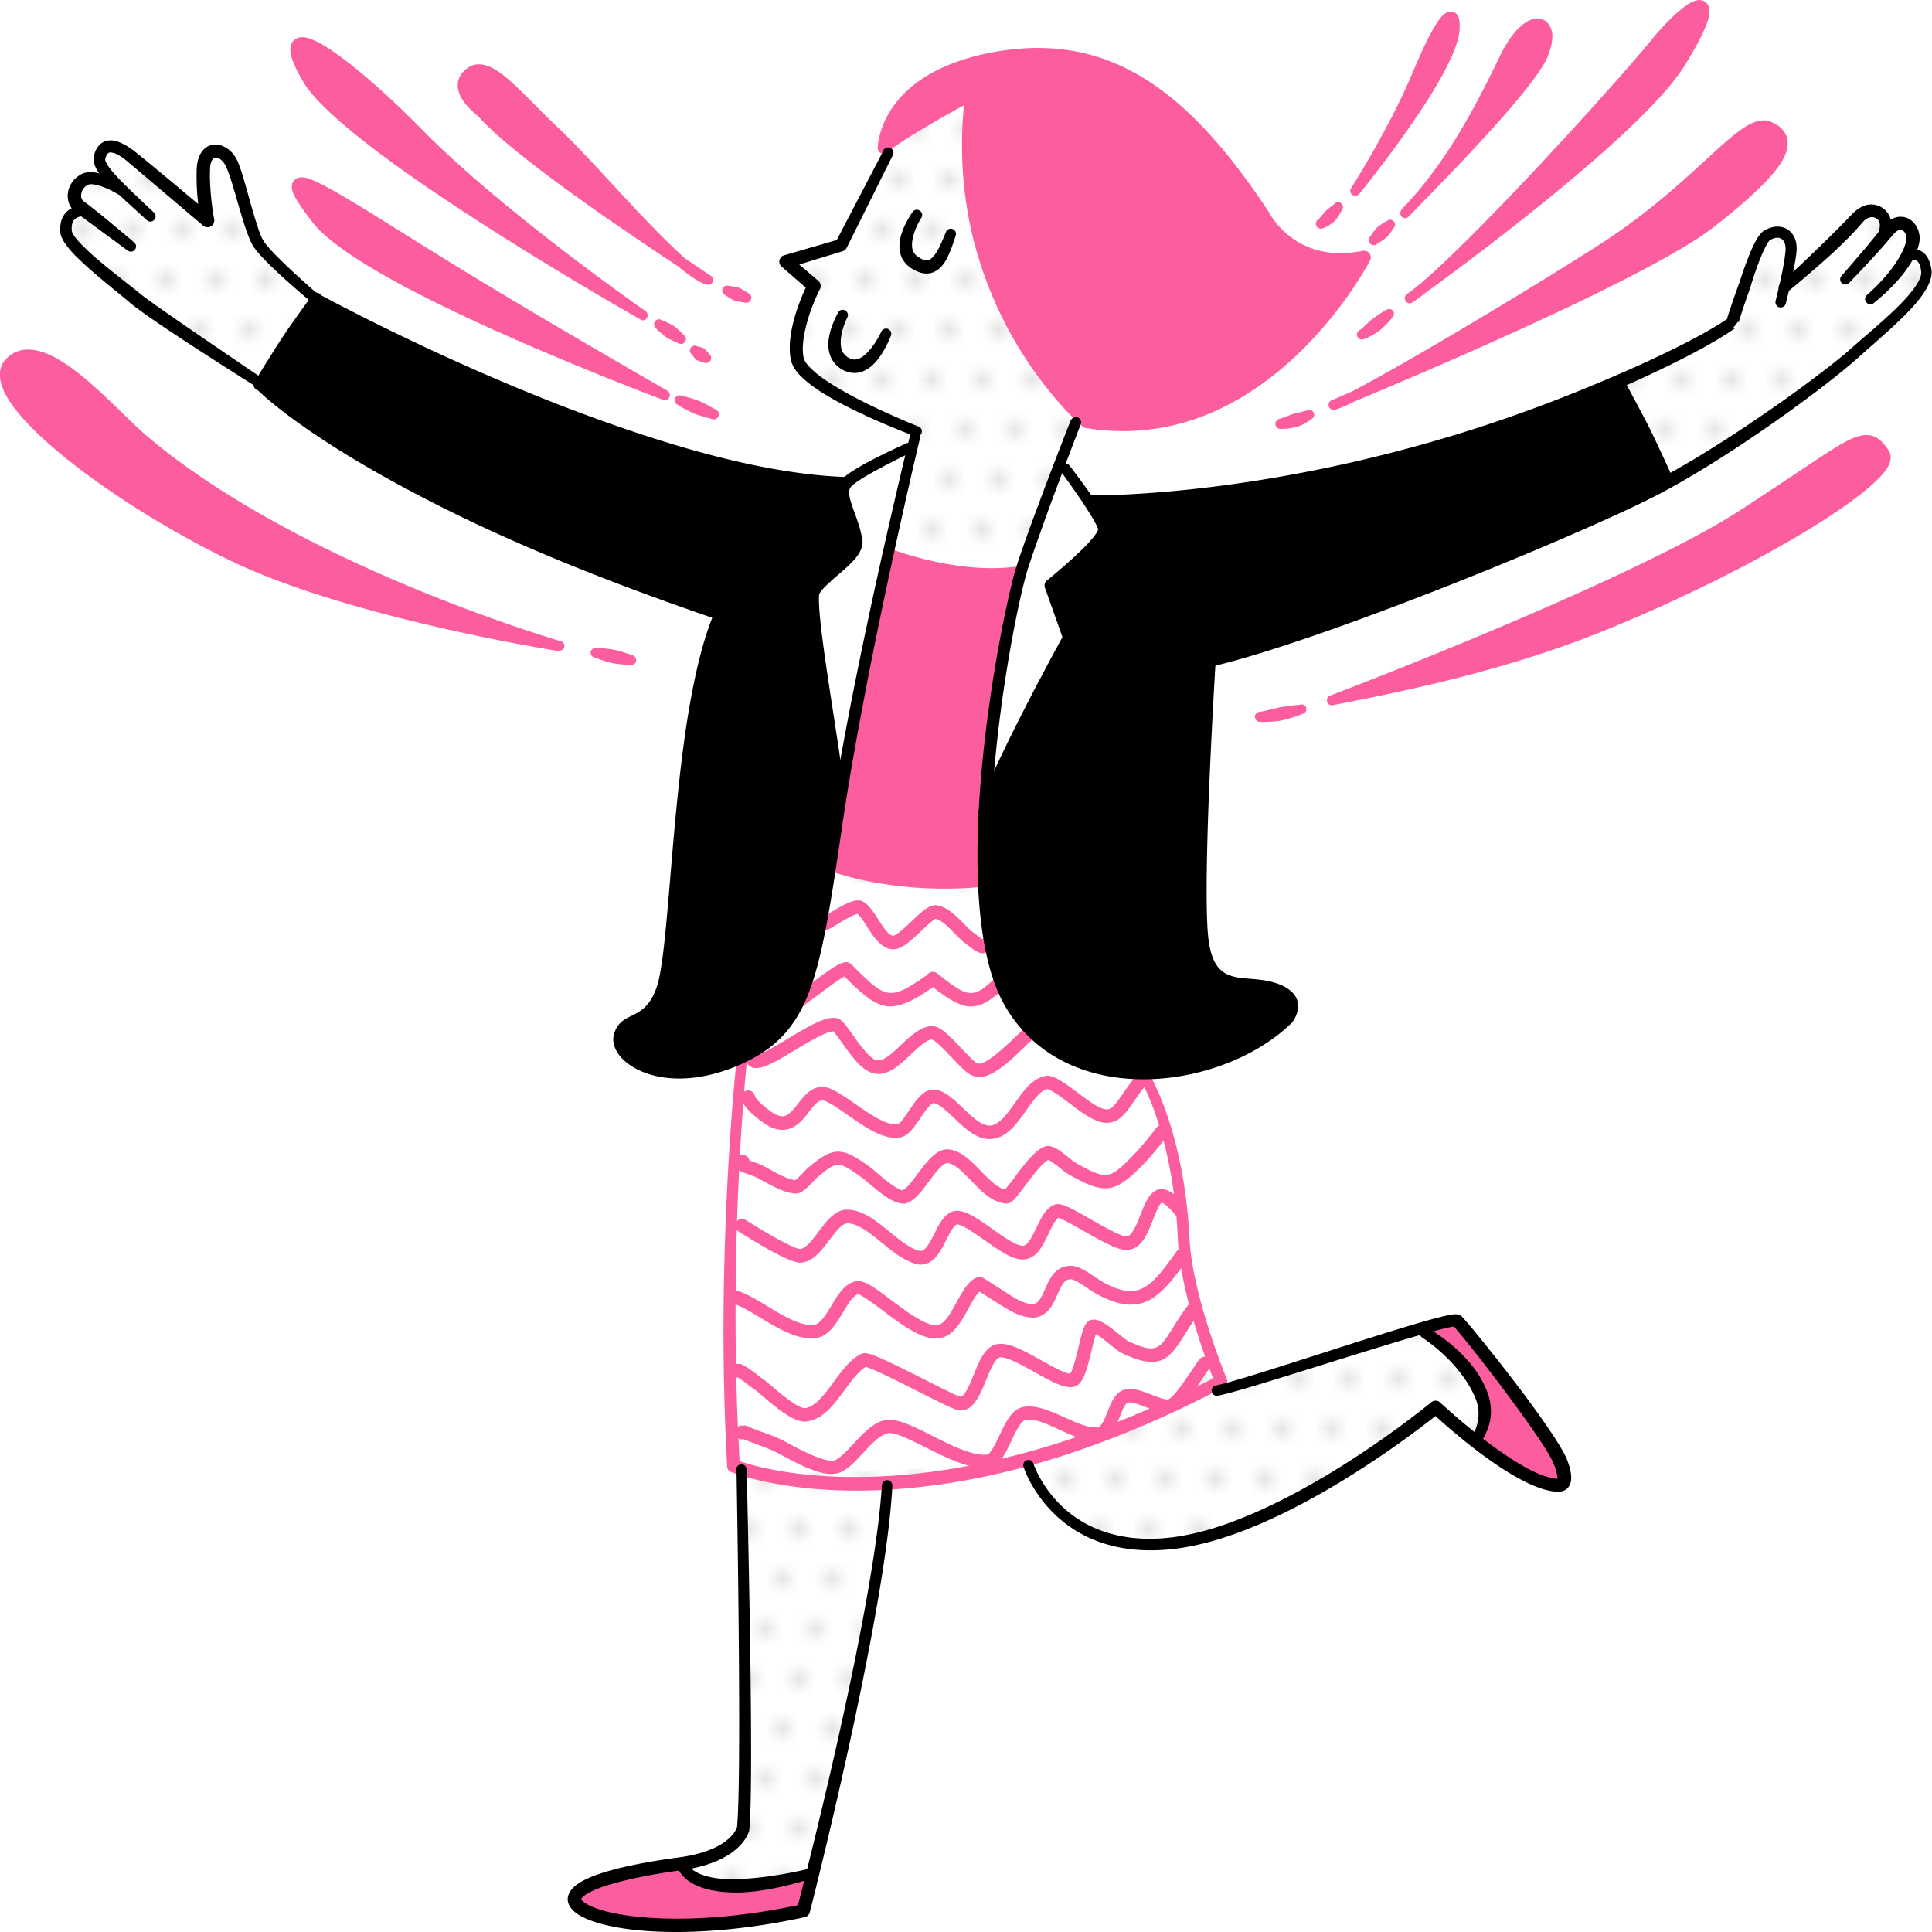<svg xmlns="http://www.w3.org/2000/svg" id="Layer_1" data-name="Layer 1" viewBox="0 0 116 116"><defs><clipPath id="clippath"><path d="M0 0h116v116H0z" class="cls-2"/></clipPath><pattern id="faraday_4" width="9" height="9" x="0" y="0" data-name="faraday 4" patternTransform="translate(3.46 16650.26)" patternUnits="userSpaceOnUse"><path d="M0 0h9v9H0z" class="cls-2"/><path d="M0 0h9v9H0z" class="cls-2"/><path d="M0 0h9v9H0z" class="cls-2"/><circle cx="6.5" cy="7.5" r=".5" class="cls-7"/><circle cx="3.5" cy="7.5" r=".5" class="cls-7"/><circle cx=".5" cy="7.5" r=".5" class="cls-7"/><circle cx="7.5" cy="4.5" r=".5" class="cls-7"/><circle cx="4.5" cy="4.5" r=".5" class="cls-7"/><circle cx="1.5" cy="4.5" r=".5" class="cls-7"/><circle cx="8.5" cy="1.5" r=".5" class="cls-7"/><circle cx="5.5" cy="1.5" r=".5" class="cls-7"/><circle cx="2.5" cy="1.5" r=".5" class="cls-7"/></pattern><style>.cls-2{fill:none}.cls-2,.cls-3,.cls-5,.cls-6,.cls-7,.cls-9{stroke-width:0}.cls-3,.cls-5{fill:#fc5d9e}.cls-6{fill:url(#faraday_4)}.cls-5,.cls-6,.cls-9{fill-rule:evenodd}.cls-7{fill:#dbdbdb}.cls-9{fill:#000}</style></defs><g style="clip-path:url(#clippath)"><path d="M115.53 15.2a.8.8 0 0 0-.43-.19c.1-.28.15-.52.16-.71 0-.61-.39-1.15-.9-1.27-.25-.06-.54-.02-.85.17-.05-.25-.19-.48-.44-.66-.29-.21-.58-.26-.84-.24-.6.06-1.05.59-1.05.59h.01c-.24.25-.52.54-.82.84-.41.41-.85.85-1.28 1.26-.53.51-1.04.99-1.44 1.36v-.03c.1-.49.19-.98.21-1.31.04-.61-.2-1.05-.55-1.27s-.85-.24-1.39.07c-.2.11-.45.47-.67.94-.4.84-.78 2.03-.81 2.14-.35.97-.54 1.54-.65 1.88-.06.17-.09.29-.11.37-.8.55-1.88 1.13-2.97 1.68-2.4 1.2-4.91 2.22-4.91 2.22a90 90 0 0 1-7.33 2.71c-2.66.85-5.2 1.52-7.55 2.05-8.69 1.95-14.84 1.93-15.42 1.93-.63-.91-1.31-1.79-1.31-1.79a.31.31 0 0 0-.23-.12c.46-1.21.81-2.13.89-2.33.09.08.14.12.14.12.05.04.11.07.18.08 4.04.66 7.43-.53 10.09-2.31 4.55-3.03 6.98-7.75 6.98-7.75.07-.14.06-.31-.04-.43a.41.41 0 0 0-.4-.15c-1.35.27-2.42.12-3.25-.22-1.69-.68-2.39-2.11-2.39-2.11 0-.02-.02-.03-.03-.05-2.66-4.01-5.32-6.94-8.39-8.5-2.34-1.19-4.92-1.6-7.94-1.08-2.61.45-4.26 1.35-5.3 2.29-1.83 1.67-1.82 3.5-1.82 3.5 0 .13.07.25.19.3h.05l-2.72 5.21-3.17.92c-.14.04-.24.15-.27.3-.03.14.02.29.13.38l1.45 1.26c-.21.45-.61 1.39-.82 2.38-.14.67-.2 1.37-.07 1.97.06.27.21.55.47.84.35.38.87.78 1.49 1.17 1.81 1.12 4.42 2.16 5.22 2.47 0 .02-.03.03-.04.05s-.04.18-.11.47c-.05 0-.09-.02-.14 0s-1.19.53-2.24 1.09c-.59.32-1.15.65-1.45.91-4.04-.15-8.66-1.34-13.11-2.86-2.65-.9-5.24-1.92-7.61-2.93-5.45-2.32-9.7-4.57-10.76-5.15-.02-.02-.02-.04-.04-.05-.03-.02-.06-.01-.1-.02-.08-.04-.13-.07-.13-.07h-.03c-.3-.26-1.16-1.02-1.93-1.77-.52-.51-1-1-1.19-1.32-.12-.2-.24-.51-.36-.89-.45-1.35-.91-3.42-1.28-4.06-.36-.62-1-.92-1.5-.78-.41.12-.82.53-.86 1.44-.02.54 0 1.1.04 1.6.02.17.03.34.05.5-.54-.45-1.27-1.07-1.96-1.64C9.04 9.9 8.26 9.26 8 9.06c-.41-.32-1.01-.68-1.49-.64-.38.03-.74.25-.92.87-.09.3 0 .67.31 1.11-.05-.02-.11-.03-.16-.04-.35-.07-.69-.04-.95.11-.43.25-.67.63-.75 1.01-.07.37 0 .73.21 1.01-.14.07-.29.17-.41.32-.18.22-.31.56-.28 1.08 0 .18.09.4.25.65.19.29.48.63.85.98.97.95 2.39 2.04 3.11 2.66.36.3 1.22.91 2.25 1.6 1.96 1.32 4.51 2.93 5.18 3.35 0 .09.05.18.13.23h.05c.19.19 2.91 2.91 10.52 6.78 1.94.99 4.19 2.05 6.81 3.15 2.88 1.22 6.21 2.48 10.01 3.78-.69 1.73-1.19 4.04-1.57 6.54-.94 6.29-1.11 13.74-1.77 15.63-.2.58-.44.95-.7 1.2-.39.38-.8.5-1.12.69-.35.2-.61.46-.75.96-.1.38 0 .81.31 1.23.38.5 1.1.99 2.11 1.24 1.23.31 2.92.26 4.9-.55-.11 1.06-.55 5.66-.7 11.88-.09 3.63-.07 7.8.17 12.13 0 .15.1.28.24.33 0 0 .12.05.33.12.03 1.45.16 9.02.16 14.83 0 2.94-.03 5.42-.13 6.4-.03.08-.22.58-1 1.04-.52.31-1.29.59-2.39.75-.12.02-2.83.34-4.72.95-.56.18-1.05.39-1.4.62-.27.18-.46.38-.56.59-.2.4-.09.84.45 1.23.58.42 1.79.8 3.51.99 2.46.27 5.99.14 10.18-.77.14-.03.26-.14.3-.29 0 0 1.99-7.75 3.45-15.27.74-3.77 1.33-7.48 1.49-10.13.82-.05 1.68-.13 2.6-.26 1.62-.22 3.39-.57 5.3-1.08.11.31.98 2.7 3.57 4.05 1.31.69 3.05 1.11 5.36.86 2.22-.24 4.65-1.15 6.94-2.29 4.16-2.07 7.85-4.9 8.86-5.7.61.56 2.22 1.98 3.88 3.07 1.2.79 2.43 1.41 3.35 1.47.18.02.65.03.85-.45.1-.24.13-.69-.2-1.51-.27-.66-1.24-2.09-2.35-3.59-1.71-2.31-3.75-4.8-3.99-5-.06-.05-.19-.11-.41-.1-.24.02-.73.13-1.39.31-2.99.82-9.66 3.08-12.22 3.79.01-.07.02-.14 0-.21 0 0-.99-2.38-1.66-5.01-.3-1.16-.53-2.36-.58-3.43-.1-1.94-.35-3.6-.66-4.97-.59-2.63-1.37-4.19-1.6-4.62 3.21-.12 6.42-1.42 8.39-3.35l.02-.02s.66-.8.22-1.56c-.17-.29-.52-.6-1.2-.82-.53-.17-1.09-.22-1.63-.26-.49-.04-.97-.09-1.37-.31-.57-.31-.95-.98-1.07-2.44-.11-1.37-.08-3.87 0-6.51.13-4.05.38-8.41.45-9.53 2.59-.62 6.47-1.94 10.53-3.47 3.32-1.25 6.74-2.63 9.64-3.87 2.74-1.17 5.02-2.21 6.32-2.88 1.97-1.02 4.21-2.43 6.25-3.83 2.59-1.77 4.85-3.53 5.85-4.43 1.09-.99 2.54-2.19 3.46-3.25.65-.76 1.03-1.47.96-2.01-.07-.57-.27-.87-.46-1.04Z" style="stroke-width:0;fill-rule:evenodd;fill:#fff"/><path d="M15.73 23.02s-8.58-5.23-10.75-7.94c0 0-2.13-1.11-.2-2.7 0 0-.66-.81.05-1.45s1.73-.1 1.73-.1-.92-.98-.5-1.65c.41-.67.95-.45 1.77.11s4.49 3.58 4.49 3.58-.52-2.67-.16-3.27 1.27-.94 1.69.1c.43 1.04 1.36 4.53 1.36 4.53s2.67 3.14 3.84 3.81c0 0-2.44 3.31-3.32 4.98" class="cls-6"/><path d="M58.36 45.93c.69-5.32 3.07-9.95 4.49-15.06.28-1.02.89-1.68 1.63-2.03a8 8 0 0 0-.91-.99l1.26-2.76s-4.26-5.81-5.29-9.61c-1.02-3.8-1.07-9.75-1.07-9.75l-4.64 2.4-3.2 6.36-3.08 1.2 1.15 1.27s-1.12 3.06-.79 4.38c.33 1.31 4.71 3.74 7.1 4.54 0 0-.18.92-.2.96 0 .01-.41.2-.97.47.19.42.3.9.28 1.47-.16 4.84-2.12 9.37-2.28 14.18-.04 1.36-.75 2.28-1.69 2.77l.23 1.45 9.07 1.17c-.73-.61-1.22-1.47-1.09-2.42" style="stroke-width:0;fill:url(#faraday_4)"/><path d="M97.11 23.03s2.57 4.35 2.9 6.05c0 0 8.36-5.27 11.92-8.33 0 0 3.31-3.01 3.64-3.9s.34-1.46-.97-1.62c0 0 .7-1.79-.29-1.8-.99-.02-1.1.51-1.1.51s-.3-1.57-.94-1.24c-.63.34-1.39 1.41-1.79 1.68S107.25 17 107.25 17s.6-2.28.35-2.57-1.29-1.09-1.8.03-1.68 4.84-1.68 4.84l-7.01 3.74ZM70.24 68.82c-.69-1.8-1.61-4.51-1.61-4.51s-.24-.01-.63-.07c.84 1.48 1.59 3.01 2.25 4.58ZM88.47 82.74s-2.08-2.58-2.92-2.77c0 0-6.41 1.52-8.09 2.18-1.67.65-3.93 1.29-3.93 1.29s-.27-.8-.62-1.85c-.07.17-.13.33-.22.49-1.83 3.41-7.74 4.53-11.07 5.2-5.57 1.13-11.27 1.16-16.93 1.16h-.03c.06.07.1.11.1.11-.02 0 .17 20.27-.04 21.09s-3.82 2.29-3.82 2.29 2.07 2.64 8.09.48c0 0 4.4-18.6 4.2-23.32l8.54-1.26s2.01 5.64 8.51 5c0 0 6.91-1.98 10.7-4.63 3.8-2.65 5.28-3.51 5.28-3.51l2.43 1.8s1.19-1.61-.2-3.74ZM59.5 55.07c-.1-.75-.14-1.46-.07-1.96l-9.48-1.31s-.08.56-.28 1.45c3.11-.79 6.77.14 9.83 1.82" class="cls-6"/><path d="m48.17 60.44-.25-.31-.38.15c-.08-.2.26-.57 1.01-1.12l.08-.06c1.8-1.38 2.18-1.5 2.5-1.19 2.02 2.02 2.23 2.23 4.4.72a.4.4 0 0 1 .56.1.4.4 0 0 1-.1.56c-2.57 1.78-3.22 1.39-5.29-.66-.19.1-.62.37-1.58 1.11l-.1.07c-.18.13-.79.58-.85.63" class="cls-3"/><path d="M58.31 60.43c-.71 0-1.45-.49-2.55-1.36a.42.42 0 0 1-.07-.57c.14-.17.4-.2.57-.07 1.96 1.56 2.19 1.65 3.87-.1.15-.16.41-.17.57-.01.16.15.17.41.01.57-1.01 1.06-1.7 1.54-2.41 1.54ZM58.77 64.66c-.15 0-.3-.03-.44-.1-.33-.16-.72-.58-1.18-1.06-.35-.37-.99-1.05-1.21-1.09-.35.05-.82.49-1.27.92-.67.64-1.44 1.36-2.3 1.09-.67-.2-1.28-1.06-1.82-1.82-.17-.24-.4-.56-.52-.68-.45.02-1.55.68-2.3 1.13-1.41.85-2.42 1.46-2.86.8a.41.41 0 0 1 .11-.56c.15-.1.35-.08.49.03.32-.04 1.23-.59 1.84-.96 1.33-.8 2.24-1.32 2.88-1.24.31.04.52.32 1.01 1.01.39.55.99 1.39 1.39 1.52.41.13.97-.4 1.51-.91.55-.52 1.12-1.05 1.75-1.13.52-.07 1.06.46 1.88 1.34.33.35.74.79.94.89.44.21 1.74-1.06 2.24-1.53.22-.21.41-.39.54-.5a.41.41 0 0 1 .57.06c.14.17.11.43-.06.57-.12.1-.29.26-.48.45-.79.77-1.83 1.78-2.71 1.78ZM59.41 68.39c-.81 0-1.5-.66-2.12-1.26-.42-.4-.86-.82-1.21-.9-.18-.04-.61.59-.82.9-.38.56-.73 1.09-1.24 1.17-.98.15-2.12-.65-3.13-1.36-.51-.36-.99-.69-1.34-.83-.31-.13-.51.04-.98.65-.36.47-.78.99-1.44 1.07-.46.05-.94-.13-1.47-.55l-.08-.06c-.39-.31-.93-.74-1.05-1.25-.05-.22.09-.44.3-.49.22-.05.44.08.49.3.05.24.53.62.76.8l.08.06c.35.28.64.4.87.38.32-.04.6-.39.89-.76.42-.54.99-1.27 1.92-.9.44.18.96.54 1.51.92.84.59 1.89 1.32 2.54 1.22.16-.02.5-.54.69-.82.44-.66.95-1.4 1.67-1.24.57.13 1.06.61 1.59 1.11.6.58 1.22 1.17 1.78 1 .49-.16.91-.75 1.32-1.33.51-.72 1.03-1.46 1.83-1.62.38-.08.94.23 2.14 1.16l.1.07c.74.57 1.23.82 1.52.77.27-.04.54-.43.91-.96.21-.31.46-.66.77-1.05.14-.17.4-.2.57-.06s.2.4.06.57c-.29.36-.53.7-.74 1-.46.67-.83 1.2-1.45 1.3-.54.09-1.16-.19-2.14-.93l-.1-.08c-1.12-.87-1.44-.99-1.53-1-.43.09-.86.7-1.27 1.29-.49.69-.99 1.4-1.73 1.64-.16.05-.31.07-.46.07Z" class="cls-3"/><path d="M54.21 72.26c-.57 0-1.3-.58-2.11-1.27-.15-.13-.28-.24-.36-.29-1.4-1-1.46-1.04-2.73.05-.04.03-.09.09-.16.17-.44.46-.75.76-1.09.74-.66-.04-1.33-.42-1.92-.74-.13-.07-.26-.14-.38-.21-.1-.05-.25-.1-.41-.16-.52-.18-.9-.31-.92-.69 0-.07 0-.32.29-.47a.4.4 0 0 1 .54.18c.02.03.03.07.03.1.1.04.23.08.32.12.2.07.38.13.52.21.12.06.26.14.4.22.49.27 1.05.58 1.52.64.13-.09.4-.37.51-.49.1-.1.17-.18.22-.22 1.6-1.38 2.1-1.26 3.73-.1.09.07.24.19.41.34.31.27 1.26 1.07 1.57 1.07.23-.07.62-.59.93-1.01.57-.76 1.16-1.55 1.92-1.43.72.12 1.29.71 1.85 1.29.47.48.95.98 1.45 1.11.13-.14.38-.47.57-.72.71-.96 1.3-1.7 1.86-1.87.38-.11.8.19 1.45.71.12.1.27.22.32.25 1.93 1.09 2.06 1.07 3.63-.56.39-.41.91-1.06 1.28-1.54.14-.18.39-.21.57-.07s.21.39.07.57c-.38.49-.92 1.17-1.34 1.61-1.81 1.88-2.37 1.97-4.61.7-.1-.06-.22-.15-.43-.32-.18-.14-.59-.47-.77-.54-.36.18-1 1.03-1.39 1.55-.59.79-.83 1.11-1.19 1.07-.84-.1-1.46-.75-2.06-1.38-.48-.5-.94-.97-1.39-1.05-.27-.04-.8.65-1.14 1.11-.44.6-.86 1.16-1.37 1.31q-.105.03-.21.03Z" class="cls-3"/><path d="M55.31 75.93c-.09 0-.19-.01-.29-.04-.73-.18-1.42-.74-2.08-1.28-.7-.57-1.43-1.16-2.07-1.16-.31 0-.71.53-1.06.99-.49.65-.99 1.32-1.72 1.37-.18.01-.72.04-3.71-1.85a.43.43 0 0 1-.2-.22c-.08-.21.02-.44.22-.53.12-.05.3 0 .41.06 1.86 1.18 2.98 1.72 3.23 1.72.35-.02.75-.56 1.11-1.04.49-.65.99-1.32 1.71-1.32.93 0 1.77.68 2.58 1.35.59.48 1.2.98 1.76 1.12.31.08.56-.36.9-1.03.31-.62.63-1.26 1.23-1.36.58-.1 1.35.44 2.24 1.07.63.45 1.42 1 1.81 1.02.33.03.59-.57.85-1.09.28-.58.57-1.19 1.09-1.38.35-.13.81.1 2.12.85.7.4 1.88 1.07 2.2 1.06.33-.02.61-.73.84-1.31.26-.68.52-1.32 1.03-1.5.54-.2 1.23.4 1.66.98.13.18.1.43-.08.57-.18.13-.43.1-.57-.08-.32-.43-.64-.65-.77-.69-.16.11-.39.68-.52 1.02-.32.83-.69 1.77-1.54 1.82-.53.03-1.39-.44-2.66-1.16-.52-.3-1.23-.7-1.48-.77-.2.13-.42.58-.59.95-.36.75-.76 1.59-1.62 1.55-.63-.03-1.41-.58-2.24-1.17-.52-.36-1.38-.97-1.64-.93-.19.03-.46.57-.64.92-.32.64-.75 1.49-1.53 1.49ZM56.2 80.37c-.96 0-2.16-.9-3.22-1.7-.52-.39-1.24-.93-1.46-.95-.29.05-.62.6-.91 1.08-.42.7-.9 1.49-1.69 1.55-1.08.09-2.18-.58-3.25-1.22-.54-.33-1.05-.64-1.5-.81-.11 0-.22-.06-.3-.15a.4.4 0 0 1 .07-.57.52.52 0 0 1 .42-.07c.55.19 1.13.54 1.74.91.95.58 1.95 1.18 2.76 1.11.38-.03.74-.63 1.06-1.16.4-.66.81-1.35 1.49-1.46.46-.08 1.03.32 2.06 1.1.93.7 2.19 1.65 2.84 1.53.42-.08.8-.77 1.13-1.38.34-.62.66-1.21 1.14-1.45a.4.4 0 0 1 .54.18c.1.2.02.44-.18.54-.25.13-.54.65-.79 1.11-.42.77-.89 1.63-1.69 1.78-.08.02-.17.02-.26.02Z" class="cls-3"/><path d="M61.95 79.1c-.4 0-.85-.15-1.4-.46-.23-.13-.72-.44-1.19-.74-.31-.2-.6-.38-.75-.47a.416.416 0 0 1-.14-.56c.12-.19.36-.25.56-.14.16.09.45.28.77.49.44.28.93.6 1.14.72.53.3.95.41 1.19.33.28-.09.44-.48.62-.88.26-.59.61-1.39 1.54-1.39.47 0 1.02.38 1.5.7.16.11.3.2.4.26 2.15 1.18 2.83.45 4.47-1.84a.41.41 0 0 1 .57-.09.4.4 0 0 1 .09.56c-1.67 2.34-2.76 3.6-5.52 2.08-.13-.07-.29-.18-.47-.3-.29-.2-.82-.56-1.04-.56-.36 0-.52.28-.8.91-.23.53-.49 1.12-1.11 1.33-.14.05-.29.07-.45.07Z" class="cls-3"/><path d="M48.35 85.36c-.69 0-1.56-.68-2.53-1.51-.2-.17-.36-.31-.47-.39-.13-.09-.26-.19-.39-.29-.22-.17-.44-.34-.66-.46-.14 0-.28-.08-.35-.21a.425.425 0 0 1 .07-.49c.19-.18.47-.12.57-.06.3.15.59.37.86.58.12.09.24.19.36.27s.31.24.53.43c.45.38 1.63 1.4 2.04 1.31.62-.12 1.16-.86 1.69-1.58.48-.66.98-1.34 1.62-1.66.33-.16.72-.04 3.82 1.53.91.46 1.84.94 2.13 1.02.26.08.59-.74.81-1.28.36-.89.73-1.81 1.52-1.88.69-.06 1.61.46 2.59 1.01.56.31 1.39.78 1.69.78.18-.21.39-1.12.51-1.62.24-1.02.37-1.54.79-1.62s.9.28 1.65.88c.19.15.45.36.53.4 1.69.79 1.87.52 2.7-.81.24-.39.54-.87.94-1.39a.41.41 0 0 1 .57-.08c.18.13.22.39.08.57-.37.5-.65.94-.9 1.34-.93 1.49-1.48 2.16-3.73 1.11-.16-.08-.36-.23-.7-.5-.22-.18-.64-.52-.89-.66-.08.23-.18.63-.25.95-.31 1.3-.53 2.1-1.09 2.22-.52.11-1.21-.25-2.3-.86-.75-.42-1.68-.95-2.12-.91-.29.03-.62.84-.84 1.38-.37.92-.84 2.06-1.8 1.75-.33-.1-1.07-.48-2.25-1.07-1.03-.52-2.72-1.38-3.17-1.49-.43.26-.85.82-1.25 1.37-.62.84-1.25 1.71-2.18 1.89-.06.01-.12.02-.19.02Zm-4.14-2.7s.02 0 .03.01c0 0-.02 0-.03-.01" class="cls-3"/><path d="M49.91 88.5c-.79 0-1.82-.51-2.88-1.08-.22-.12-.42-.22-.55-.29-.32-.14-.64-.26-.98-.39-.29-.11-.58-.21-.86-.33-.18.03-.31-.01-.41-.12a.412.412 0 0 1 .35-.69.43.43 0 0 1 .29.03c.3.13.61.25.92.36.34.12.69.25 1.04.41.15.07.36.18.6.31.67.36 2.26 1.21 2.76.94.34-.19.71-.59 1.07-.98.59-.63 1.19-1.29 1.94-1.41.66-.11 1.63.37 2.74.93 1.14.58 2.44 1.23 3.32 1.15.21-.02.54-.72.74-1.14.37-.78.74-1.58 1.43-1.72.78-.15 1.64.24 2.48.62.69.31 1.4.64 1.95.6.26-.02.43-.4.64-.94.2-.52.41-1.05.88-1.27.51-.23 1.15.01 1.76.25.36.14.78.31 1 .28.31-.08 1.13-1.31 1.44-1.77.18-.27.34-.51.44-.64.14-.17.4-.2.57-.06s.2.39.06.57c-.1.12-.24.33-.4.58-.8 1.2-1.42 2.05-2.02 2.13-.42.05-.9-.13-1.4-.33-.39-.15-.93-.36-1.13-.27-.17.08-.33.49-.46.82-.24.62-.55 1.4-1.34 1.45-.76.05-1.56-.32-2.34-.68-.72-.33-1.47-.67-1.98-.57-.29.06-.62.76-.86 1.27-.37.79-.73 1.55-1.4 1.61-1.11.1-2.51-.61-3.75-1.23-.86-.43-1.84-.92-2.24-.85-.47.08-.99.63-1.48 1.16-.41.44-.82.89-1.28 1.14-.19.1-.41.15-.65.15ZM59.04 57.24c-.27 0-.55-.19-.87-.44-.04-.03-.07-.06-.09-.07-.29-.2-.55-.46-.8-.72-.37-.38-.71-.73-1.11-.84-.17.08-.58.46-.85.72-.71.67-1.17 1.08-1.62 1.1-.73.05-1.23-.7-1.65-1.36-.18-.29-.4-.63-.57-.76-.19.04-.62.26-1.28.67-.12.07-.21.13-.27.16-.22.12-.45.21-.64.29-.05.02-.26.1-.28.12l-.16-.37-.38.14c-.14-.37.17-.5.52-.64.17-.07.37-.15.55-.25.05-.02.13-.07.23-.14 1.06-.65 1.64-.92 2.02-.73.37.19.65.62.94 1.08.27.42.63 1 .91.98.2-.02.8-.58 1.11-.88.63-.6 1.09-1.03 1.53-.94.66.14 1.14.64 1.57 1.08.23.24.45.46.67.61.03.02.08.06.13.1.06.05.23.17.34.24l.18-.22c.09-.1.16-.2.23-.26.16-.15.42-.14.57.02s.14.42-.02.57c-.04.04-.09.1-.15.17-.18.22-.36.45-.61.53-.06.02-.12.03-.17.03Z" class="cls-3"/><path d="M85.53 79.78s2.82 1.99 3.26 3.47-.18 3.2-.18 3.2 3.84 3.03 4.92 2.63c0 0 .73-.09.17-1.28-.56-1.18-6.32-8.51-6.32-8.51l-1.85.48ZM40.78 112.05s-4.38.18-5.79 1.55c0 0-.95.53.22 1.15s8.42 1.39 12.97-.27l.46-1.85s-3.45 1.07-5.08.79-1.74-.69-2.78-1.37" class="cls-5"/><path d="M65.4 30.33s1.09 1.22.7 1.88-2.76 2.88-2.76 2.88l.94 3.1s-4.69 8.55-5.1 9.81c0 0-.34 7.71 1.15 10.96 1.48 3.25 3.85 5.65 8.71 5.42s8.57-2.34 8.36-4.09c0 0-.47-1.01-3.12-1.02 0 0-1.77-.41-1.95-2.11s.29-17.46.29-17.46 12.11-3.79 16.24-5.68 11.28-5.14 11.28-5.14l-3.03-5.71s-14.44 5.02-16.44 5.27c-2 .24-13.47 1.97-15.26 1.88ZM18.92 18.02s-2.75 4.14-3.35 5.09c0 0 3.06 2.9 7.02 4.78 0 0 9.3 5.19 14.09 6.54l6.53 2.37s-2.23 7-2.35 12.55c-.12 5.56-.46 7.99-.71 8.92s-.96 2.69-1.87 3.22c0 0-1.87.34-.28 1.86 0 0 3.7 2.85 8.87-1.63 0 0 2.09-3.72 2.54-6.92l.98-7.6s-1.92-10.15-1.78-11.39c.14-1.23 2.84-2.46 2.83-3.14 0-.68-1.02-2.74-.69-3.76 0 0-7.3-.71-9.33-1.4-13.41-4.5-22.5-9.49-22.5-9.49" class="cls-9"/><path d="M44.21 63.81s-.55 5.01-.72 12.11c-.09 3.63-.07 7.8.17 12.13 0 .15.1.28.24.33 0 0 4.38 1.85 12.25.79 4.63-.62 10.47-2.27 17.34-5.89.17-.09.25-.3.17-.48 0 0-.99-2.38-1.66-5.01-.3-1.16-.53-2.36-.58-3.43-.1-1.94-.35-3.6-.66-4.97-.7-3.13-1.68-4.76-1.68-4.76a.31.31 0 0 0-.43-.11c-.15.09-.2.28-.11.43 0 0 .92 1.58 1.57 4.58.29 1.34.53 2.96.61 4.86.05 1.11.28 2.37.58 3.57.52 2.11 1.25 4.06 1.54 4.8-5.26 2.71-9.9 4.25-13.83 5.08-8.35 1.76-13.5.27-14.6-.11-.25-4.22-.28-8.28-.22-11.82.12-7.07.64-12.05.64-12.05a.32.32 0 0 0-.28-.35.32.32 0 0 0-.35.28ZM53.47 33.28s3.9 1.53 7.5 1.09c0 0-2.57 11.54-1.97 18.46 0 0-4.43.59-8.93-.87 0 0 2.39-14.99 3.4-18.68" class="cls-5"/><path d="M53.59 32.99a.34.34 0 0 0-.26.01c-.08.04-.14.11-.16.2-.38 1.37-.97 4.31-1.55 7.47-.98 5.32-1.94 11.24-1.94 11.24-.03.19.08.38.27.43 1.57.51 3.13.78 4.5.91 2.64.25 4.6-.02 4.6-.02.21-.03.37-.22.35-.43-.19-2.17-.07-4.79.19-7.36.55-5.61 1.72-10.99 1.72-10.99.03-.11 0-.23-.08-.31a.35.35 0 0 0-.3-.11c-1.26.16-2.56.07-3.71-.11-2.06-.32-3.63-.93-3.63-.93m.1.7c.58.2 1.86.62 3.42.87 1.06.17 2.24.28 3.42.19-.31 1.43-1.23 5.93-1.71 10.59-.26 2.47-.39 4.98-.25 7.11-.67.06-2.18.15-4.04-.02-1.23-.11-2.61-.34-4.02-.76.24-1.51 1.23-7.8 2.13-12.77.39-2.16.76-4.07 1.05-5.22ZM58.25 5.76s-4 2.15-5.21 3.14c0 0 .02-4.29 6.84-5.44s11.36 2.53 15.93 9.45c0 0 1.66 3.45 6.08 2.55 0 0-5.97 11.59-16.66 9.87 0 0-8.47-7.08-6.99-19.58Z" class="cls-5"/><path d="M57.88 6.32c-.39 3.96.21 7.37 1.21 10.18 2.09 5.91 5.92 9.12 5.92 9.12.05.04.11.07.18.08 4.04.66 7.43-.53 10.09-2.31 4.55-3.03 6.98-7.75 6.98-7.75.07-.14.06-.31-.04-.43a.41.41 0 0 0-.4-.15c-1.35.27-2.42.12-3.25-.22-1.69-.68-2.39-2.11-2.39-2.11 0-.02-.02-.03-.03-.05-2.66-4.01-5.32-6.94-8.39-8.5-2.34-1.19-4.92-1.6-7.94-1.08-2.61.45-4.26 1.35-5.3 2.29-1.83 1.67-1.82 3.5-1.82 3.5 0 .13.07.25.19.3.12.06.26.04.36-.04.42-.34 1.18-.83 1.99-1.32.98-.59 2.02-1.17 2.63-1.51Zm.68-.52a.34.34 0 0 0-.13-.3.33.33 0 0 0-.33-.02s-1.68.89-3.2 1.79c-.5.3-.98.6-1.38.86.22-.72.78-1.84 2.18-2.78.97-.66 2.33-1.23 4.25-1.54 2.84-.47 5.27-.09 7.47 1.05 2.96 1.52 5.5 4.37 8.05 8.25.11.22.94 1.74 2.79 2.49.77.31 1.72.5 2.87.39-.84 1.39-2.99 4.54-6.3 6.75-2.49 1.67-5.66 2.81-9.43 2.24-.54-.48-3.8-3.5-5.67-8.71-1.03-2.86-1.64-6.37-1.17-10.47" class="cls-5"/><path d="M54.8 12.72s-.72.97-.79 1.91c-.04.55.13 1.07.65 1.44.75.5 1.3.42 1.73.06.21-.18.4-.45.55-.79.16-.34.3-.75.44-1.19a.31.31 0 0 0-.19-.4.31.31 0 0 0-.4.19c-.28.68-.53 1.31-.9 1.6-.2.16-.44.11-.78-.13-.28-.18-.36-.46-.35-.74.02-.76.55-1.58.55-1.58a.31.31 0 0 0-.08-.44.31.31 0 0 0-.44.08Z" class="cls-9"/><path d="m53.05 9.03-2.81 5.38-3.17.92c-.14.04-.24.15-.27.3-.03.14.02.29.13.38l1.45 1.26c-.21.45-.61 1.39-.82 2.38-.14.67-.2 1.37-.07 1.97.06.27.21.55.47.84.35.38.87.78 1.49 1.17 2.17 1.34 5.48 2.56 5.48 2.56a.31.31 0 0 0 .22-.58s-2.55-1-4.59-2.17c-.75-.43-1.43-.88-1.87-1.32-.23-.23-.4-.44-.44-.65-.1-.51-.03-1.09.09-1.65.28-1.29.89-2.46.89-2.46.09-.17.05-.37-.09-.49l-1.15-.99 2.61-.8c.1-.03.18-.1.23-.19l2.78-5.58c.08-.15.02-.34-.14-.42a.317.317 0 0 0-.43.14ZM64.29 25.23s-1.03 2.61-1.98 5.17c-.48 1.28-.94 2.56-1.24 3.48-.57 1.74-2.1 8.98-2.35 15.74-.15 4.16.2 8.13 1.5 10.56 1.75 3.23 4.97 4.59 8.3 4.62 3.41.04 6.93-1.32 9.03-3.38l.02-.02s.66-.8.22-1.56c-.17-.29-.52-.6-1.2-.82-.53-.17-1.09-.22-1.63-.26-.49-.04-.97-.09-1.37-.31-.57-.31-.95-.98-1.07-2.44-.11-1.37-.08-3.87 0-6.51.15-4.69.47-9.8.47-9.8a.31.31 0 0 0-.29-.33.31.31 0 0 0-.33.29s-.35 5.12-.53 9.82c-.1 2.67-.15 5.2-.04 6.59.1 1.31.42 2.09.85 2.57.51.57 1.19.75 1.93.83.58.07 1.2.08 1.78.27.43.14.66.3.77.49.08.14.06.27.02.39-.05.14-.12.25-.15.28-1.98 1.92-5.27 3.15-8.46 3.11-3.04-.04-6-1.24-7.6-4.2-1.27-2.33-1.57-6.15-1.45-10.15.21-6.68 1.68-13.84 2.24-15.56.3-.92.75-2.19 1.21-3.46.94-2.56 1.95-5.17 1.95-5.17a.326.326 0 0 0-.18-.41.32.32 0 0 0-.41.18Z" class="cls-9"/><path d="M65.93 31.81s-.07.17-.15.27c-.19.27-.49.6-.83.93-.92.9-2.09 1.84-2.09 1.84-.13.1-.18.28-.12.44l1.05 2.96c-.44.8-2.41 4.44-3.76 7.3-.73 1.55-1.27 2.88-1.33 3.44-.02.17.1.33.28.35.17.02.33-.1.35-.28.07-.52.63-1.76 1.34-3.2 1.57-3.19 3.92-7.37 3.92-7.37.06-.1.07-.22.03-.33l-1.04-2.86c.45-.38 1.52-1.3 2.25-2.1.34-.38.61-.73.73-1 .09-.19.11-.36.09-.48-.05-.25-.3-.73-.65-1.28-.71-1.1-1.78-2.48-1.78-2.48-.1-.14-.3-.17-.44-.06-.14.1-.17.3-.06.44 0 0 .82 1.1 1.47 2.11.37.57.7 1.11.75 1.37Z" class="cls-9"/><path d="M103.7 19.15c-.8.55-1.88 1.13-2.97 1.68-2.4 1.2-4.91 2.22-4.91 2.22a90 90 0 0 1-7.33 2.71c-2.66.85-5.2 1.52-7.55 2.05-9.14 2.05-15.48 1.93-15.48 1.93-.17 0-.32.13-.32.31 0 .17.13.32.31.32 0 0 6.41.2 15.66-1.81 2.37-.52 4.94-1.18 7.62-2.03a82 82 0 0 0 7.4-2.74c.1-.04 2.57-1.07 4.94-2.28 1.18-.6 2.33-1.25 3.16-1.84l-.21.07.36-.46v.04s.01.02.01.05v.04s.02-.07.04-.17c.08-.27.26-.85.7-2.09v-.02s.29-.97.63-1.78c.12-.29.25-.56.37-.75.05-.08.09-.15.14-.18.27-.16.51-.19.69-.08s.26.35.25.66c-.02.31-.09.76-.18 1.22-.18.91-.42 1.85-.42 1.85-.04.17.06.34.23.38s.34-.06.38-.22c0 0 .25-.96.44-1.88.1-.49.19-.98.21-1.31.04-.61-.2-1.05-.55-1.27s-.85-.24-1.39.07c-.2.11-.45.47-.67.94-.4.84-.77 2.03-.81 2.14-.35.97-.54 1.54-.65 1.88-.06.17-.09.29-.11.37Z" class="cls-9"/><path d="M107.32 17.53s1.41-1.14 2.76-2.38c.3-.28.6-.57.88-.85.31-.31.6-.63.84-.91l.01-.01s.17-.24.43-.32c.12-.04.27-.04.43.06.17.11.21.29.2.45-.02.36-.21.7-.21.7-.09.15-.04.34.11.43s.34.04.43-.11c0 0 .38-.61.35-1.2-.02-.32-.15-.63-.47-.87-.29-.21-.58-.26-.84-.24-.6.06-1.05.59-1.05.59-.24.25-.52.54-.82.84-.41.41-.85.85-1.28 1.26-1.15 1.11-2.19 2.06-2.19 2.06-.13.11-.15.31-.03.44.11.13.31.15.44.03Z" class="cls-9"/><path d="M111.03 16.98s.8-.83 1.57-1.67c.38-.42.75-.84 1.01-1.16.21-.26.39-.38.56-.34.19.05.29.27.29.49 0 .31-.19.81-.61 1.45-.38.58-.95 1.25-1.76 1.97-.13.11-.15.31-.03.44.11.13.31.15.44.04.9-.73 1.54-1.42 1.97-2.02.58-.8.79-1.47.79-1.87 0-.61-.39-1.15-.9-1.27-.39-.09-.89.02-1.37.64-.25.32-.59.74-.94 1.16-.73.86-1.48 1.72-1.48 1.72-.12.13-.11.33.02.44.13.12.33.11.44-.02" class="cls-9"/><path d="M114.86 15.62s.18-.06.31.12c.09.11.15.29.18.57.02.17-.05.37-.16.58-.15.29-.38.59-.66.91-.91 1.04-2.35 2.2-3.43 3.16-.99.88-3.24 2.59-5.81 4.32-2.02 1.37-4.24 2.75-6.19 3.75-1.29.66-3.55 1.69-6.27 2.86-2.89 1.24-6.29 2.65-9.59 3.92-4.25 1.64-8.32 3.07-10.88 3.66-.17.04-.28.21-.24.37.04.17.21.27.37.24 2.58-.57 6.7-1.96 11-3.58 3.32-1.25 6.74-2.63 9.64-3.87 2.74-1.17 5.02-2.21 6.32-2.88 1.97-1.02 4.21-2.43 6.25-3.83 2.59-1.77 4.85-3.53 5.85-4.43 1.1-.99 2.54-2.19 3.46-3.25.65-.76 1.03-1.47.96-2.01-.07-.57-.27-.87-.46-1.04-.41-.35-.89-.16-.89-.16a.31.31 0 0 0-.18.41c.06.16.24.24.41.18Z" class="cls-9"/><path d="M96.96 23.12s.28.63.67 1.48c.21.45.44.96.69 1.47.2.4.41.79.6 1.15.51.96.93 1.71.93 1.71.08.15.27.22.42.14s.22-.27.14-.42c0 0-.34-.78-.81-1.77-.17-.37-.36-.77-.56-1.17-.25-.5-.52-1-.75-1.44-.44-.82-.77-1.43-.77-1.43a.31.31 0 0 0-.42-.14c-.15.08-.22.27-.14.42M54.64 26.15S53 32.81 51.53 40.04c-.65 3.18-1.26 6.46-1.7 9.35-.66 4.42-1.12 7.42-1.86 9.53-.8 2.26-1.94 3.48-4.08 4.36-1.42.59-2.67.74-3.68.65-1.05-.1-1.84-.47-2.27-.92-.23-.23-.36-.48-.3-.69.09-.34.31-.45.57-.58.33-.17.71-.35 1.08-.72.31-.32.62-.77.87-1.5.66-1.92.8-9.44 1.71-15.79.36-2.5.83-4.81 1.52-6.51a.31.31 0 0 0-.17-.41.31.31 0 0 0-.41.17c-.71 1.74-1.22 4.1-1.61 6.65-.94 6.29-1.11 13.74-1.77 15.63-.2.58-.44.95-.7 1.2-.39.38-.8.5-1.12.69-.35.2-.61.46-.75.96-.1.38 0 .81.31 1.23.38.5 1.1.99 2.11 1.24 1.24.31 2.92.26 4.9-.55 1.84-.76 3.01-1.74 3.86-3.29 1.19-2.18 1.71-5.56 2.54-11.24.42-2.87 1.02-6.15 1.64-9.32 1.43-7.23 3.02-13.88 3.02-13.88a.313.313 0 0 0-.23-.38.313.313 0 0 0-.38.23Z" class="cls-9"/><path d="M54.4 26.63s-1.19.53-2.24 1.09c-.6.32-1.16.66-1.46.92s-.42.57-.42.93c0 .29.08.63.2 1 .18.55.46 1.21.56 1.96.01.07-.02.14-.07.22-.09.15-.23.31-.39.48-.43.43-1.03.88-1.48 1.31-.28.26-.5.52-.62.76-.06.12-.11.35-.12.68 0 .47.06 1.2.17 2.07.43 3.29 1.53 8.7 1.56 9.94 0 .17.14.31.32.31.17 0 .31-.14.31-.32 0-1.25-.99-6.72-1.39-10.03-.1-.83-.16-1.51-.16-1.96 0-.15 0-.26.02-.32.13-.26.44-.54.77-.84.52-.46 1.11-.93 1.46-1.38.28-.36.41-.72.36-1.03-.16-1.03-.62-1.88-.76-2.55-.06-.28-.07-.52.13-.7.26-.24.77-.55 1.31-.85 1.03-.57 2.18-1.12 2.18-1.12.16-.07.23-.26.16-.42a.307.307 0 0 0-.42-.15Z" class="cls-9"/><path d="M18.65 18.09s4.7 2.71 11.03 5.46c2.38 1.03 4.98 2.07 7.66 2.97 4.56 1.53 9.3 2.64 13.42 2.74.17 0 .32-.13.32-.3s-.13-.32-.31-.32c-4.05-.14-8.71-1.34-13.18-2.87-2.65-.9-5.24-1.92-7.61-2.93-6.31-2.69-11.03-5.29-11.03-5.29a.313.313 0 0 0-.43.12c-.09.15-.03.34.12.43ZM15.41 23.36s2.65 2.78 10.54 6.8c1.94.99 4.19 2.05 6.81 3.15 3.01 1.27 6.51 2.59 10.52 3.96.16.06.34-.03.4-.19a.316.316 0 0 0-.19-.4c-3.98-1.42-7.43-2.81-10.42-4.09-2.59-1.12-4.83-2.17-6.76-3.14-7.78-3.91-10.45-6.53-10.45-6.53a.317.317 0 0 0-.45 0c-.12.12-.13.32 0 .45Z" class="cls-9"/><path d="M15.82 23.28s.4-.54.91-1.27c.28-.39.59-.83.89-1.29.24-.36.47-.72.67-1.06.56-.89.98-1.6.98-1.6a.3.3 0 0 0-.09-.43.3.3 0 0 0-.43.09s-.49.66-1.1 1.53c-.23.32-.47.67-.71 1.03-.3.45-.59.92-.84 1.32-.48.76-.82 1.34-.82 1.34-.1.14-.06.34.09.44.14.1.34.06.44-.09Z" class="cls-9"/><path d="M19.05 17.63s-1.1-.95-2.05-1.87c-.52-.51-1-1-1.19-1.32-.12-.2-.24-.51-.36-.89-.45-1.35-.91-3.42-1.28-4.06-.36-.62-1-.92-1.5-.78-.41.12-.82.53-.86 1.44-.02.54 0 1.1.04 1.6.02.17.03.34.05.5-.54-.45-1.27-1.07-1.96-1.64-.84-.7-1.62-1.34-1.88-1.54-.41-.32-1.01-.68-1.49-.64-.38.03-.74.25-.92.87-.09.32 0 .71.36 1.19.46.61 1.4 1.45 2.81 2.73.13.12.32.11.44-.02s.11-.32-.02-.44c-1.09-1.03-1.89-1.78-2.39-2.34-.21-.24-.37-.45-.46-.63-.06-.11-.09-.21-.06-.29q.075-.255.21-.33c.07-.03.14-.02.21 0 .3.06.61.29.85.48l4.6 3.9a.407.407 0 0 0 .66-.39s-.13-.65-.2-1.49c-.04-.46-.07-.99-.05-1.49 0-.25.05-.44.13-.57.04-.07.09-.12.15-.14.07-.02.15 0 .23.03.15.07.28.2.38.37.36.61.82 2.61 1.27 3.9.15.44.3.81.45 1.03.17.27.54.68.98 1.11 1.03 1.01 2.45 2.19 2.45 2.19.13.11.33.1.44-.04.11-.13.1-.33-.04-.44Z" class="cls-9"/><path d="M7.41 11.13s-.86-.6-1.62-.76c-.35-.07-.69-.04-.95.11-.43.25-.67.63-.75 1.01-.1.51.09 1.01.47 1.27l3.1 2.28c.14.11.33.09.44-.05s.09-.33-.05-.44c0 0-1.19-1.01-2.09-1.74-.42-.34-.79-.62-.94-.73-.14-.09-.17-.27-.14-.45.03-.19.15-.38.35-.51.16-.1.39-.06.63 0 .59.15 1.2.53 1.2.53.14.1.34.06.44-.09.1-.14.06-.34-.09-.44Z" class="cls-9"/><path d="M4.97 12.36s-.67-.04-1.07.47c-.18.22-.31.56-.28 1.08 0 .18.09.4.25.65.19.29.48.63.85.98.97.95 2.39 2.04 3.11 2.66.36.3 1.22.91 2.25 1.6 2.27 1.52 5.35 3.45 5.35 3.45.14.09.34.05.43-.09s.05-.34-.09-.43c0 0-3-2.03-5.24-3.58-.99-.69-1.83-1.27-2.18-1.57-.72-.59-2.15-1.65-3.12-2.57-.32-.31-.6-.59-.77-.84-.08-.12-.14-.22-.15-.31-.02-.3.02-.5.12-.63.19-.25.51-.24.51-.24.17.01.32-.12.33-.3a.32.32 0 0 0-.3-.33M50.33 18.76s-.66 1.1-.59 2.08c.04.54.28 1.05.88 1.38.63.32 1.21.17 1.68-.22.75-.62 1.19-1.84 1.19-1.84a.31.31 0 0 0-.17-.41.32.32 0 0 0-.41.17s-.44.99-1.09 1.47c-.24.18-.52.28-.83.11a.88.88 0 0 1-.5-.73c-.09-.79.38-1.7.38-1.7.09-.15.03-.34-.12-.43a.313.313 0 0 0-.43.12ZM44.22 88.23s.16 8.65.16 15.09c0 2.94-.03 5.42-.13 6.4-.03.08-.22.58-1 1.04-.52.31-1.29.59-2.39.75-.12.02-2.83.34-4.72.95-.56.18-1.05.39-1.4.62-.27.18-.46.38-.56.58-.2.4-.09.84.45 1.23.58.42 1.79.8 3.51.99 2.46.26 5.99.14 10.18-.77.14-.03.26-.14.3-.29 0 0 1.99-7.75 3.45-15.27.76-3.88 1.37-7.69 1.51-10.35a.32.32 0 0 0-.3-.33.32.32 0 0 0-.33.3c-.16 2.64-.8 6.41-1.57 10.25-1.35 6.72-3.12 13.63-3.47 14.97-3.24.68-6.06.88-8.27.79-2.06-.08-3.56-.4-4.34-.82-.15-.08-.27-.16-.35-.25-.03-.03-.06-.06-.05-.09.07-.13.23-.25.43-.36.43-.24 1.03-.45 1.68-.62 1.79-.49 3.94-.75 3.94-.75 1.25-.18 2.1-.51 2.69-.86 1.2-.72 1.35-1.55 1.35-1.55v-.04c.1-.97.12-3.5.1-6.51-.04-6.45-.26-15.1-.26-15.1a.32.32 0 0 0-.32-.31.32.32 0 0 0-.31.32Z" class="cls-9"/><path d="M40.69 112.12s.31 1.37 3.1 1.5c.55.03 1.21 0 1.98-.12.81-.12 1.75-.34 2.85-.67.17-.04.27-.22.22-.38a.303.303 0 0 0-.38-.22c-1.08.25-2 .4-2.79.49-.73.08-1.33.12-1.85.11-2.17-.04-2.52-.89-2.52-.89a.31.31 0 0 0-.39-.21c-.17.05-.26.23-.21.39ZM87.29 79.65c.43.45 2.23 2.72 3.76 4.82 1.05 1.44 1.99 2.8 2.24 3.43.13.32.19.56.21.73 0 .05.02.11.02.15s-.04 0-.06 0c-.82-.06-1.9-.64-2.96-1.35-2.05-1.36-4.03-3.22-4.03-3.22a.4.4 0 0 0-.53-.02s-4.15 3.44-8.96 5.86c-2.2 1.11-4.54 2.01-6.67 2.26s-3.75-.13-4.97-.75c-2.53-1.3-3.29-3.68-3.29-3.68a.31.31 0 0 0-.39-.21c-.17.05-.26.23-.21.39 0 0 .81 2.63 3.58 4.09 1.31.69 3.05 1.11 5.36.86 2.22-.24 4.65-1.15 6.94-2.29 4.16-2.07 7.85-4.9 8.86-5.7.61.56 2.22 1.98 3.88 3.07 1.2.79 2.43 1.41 3.35 1.47.18.02.65.03.85-.45.1-.24.13-.69-.2-1.51-.27-.66-1.24-2.09-2.35-3.59-1.71-2.31-3.75-4.8-3.99-5-.06-.05-.19-.11-.41-.1-.24.02-.73.13-1.39.31-3.32.91-11.23 3.62-12.93 3.97-.17.03-.28.2-.24.37.03.17.2.28.37.24.52-.1 1.59-.41 2.93-.82 3.26-.99 8.13-2.57 10.36-3.14.42-.11.74-.18.92-.2Z" class="cls-9"/><path d="M85.32 80.26s.98.61 1.91 1.63c.32.35.63.75.9 1.18.17.27.32.56.45.86.18.44.22.85.18 1.2-.07.69-.4 1.14-.4 1.14-.11.13-.09.33.05.44.13.11.33.09.44-.05 0 0 .48-.56.63-1.45.07-.45.05-.98-.16-1.57-.13-.36-.3-.69-.49-1.01-.3-.49-.66-.92-1.03-1.29a10 10 0 0 0-2.16-1.65.313.313 0 0 0-.43.12c-.09.15-.03.34.12.43Z" class="cls-9"/><path d="M39.93 23.72s-17.81-6.76-20.82-10.6-.05-1.86 6.1 1.96c6.35 3.94 14.72 8.65 14.72 8.65Z" class="cls-5"/><path d="M39.82 24c.14.06.3-.01.37-.15s.01-.31-.12-.39c0 0-3.32-1.9-7.37-4.29-2.36-1.4-4.96-2.96-7.29-4.42-3.08-1.92-5.36-3.38-6.51-3.88-.31-.14-.55-.21-.71-.22-.15-.01-.26 0-.35.05-.25.11-.47.42-.19 1.01.17.35.54.9 1.14 1.67.92 1.17 3.19 2.62 5.92 4.05 6.3 3.29 15.11 6.58 15.11 6.58v.01ZM18.48 11.56c.18.07.4.18.65.31 1.24.65 3.27 1.93 5.87 3.53 2.35 1.44 4.97 2.99 7.35 4.37l3.34 1.92c-2.46-1.04-5.63-2.42-8.54-3.87-1.8-.9-3.52-1.82-4.91-2.69-1.28-.81-2.29-1.57-2.82-2.25-.45-.57-.76-1-.94-1.31ZM38.6 18.93S20.99 8.81 18.57 4.73C16.16.65 20.04 2.99 25.02 8c4.97 5.02 13.58 10.93 13.58 10.93" class="cls-5"/><path d="M38.45 19.19c.14.08.31.04.39-.1s.05-.32-.08-.41c0 0-4.13-2.87-8.31-6.31-1.83-1.5-3.66-3.11-5.16-4.64-2.66-2.7-5.03-4.63-6.3-5.25-.29-.14-.54-.22-.72-.24a.83.83 0 0 0-.52.1c-.21.13-.36.38-.31.81.05.37.29.96.78 1.78.75 1.26 2.92 3.1 5.6 5.03 6.03 4.35 14.63 9.22 14.63 9.22ZM18.24 3.06l.12.03c.26.09.61.27 1.02.54 1.31.85 3.24 2.5 5.37 4.64 1.53 1.53 3.4 3.15 5.26 4.65.82.66 1.65 1.31 2.44 1.91-2.61-1.65-5.62-3.62-8.17-5.49s-4.64-3.61-5.35-4.82c-.34-.57-.55-1.01-.64-1.32-.01-.04-.03-.1-.04-.14ZM18.22 3s0-.06.02-.05 0 .03-.02.05M40.68 24.3s.2.13.49.28c.15.08.32.17.5.25.1.04.21.08.32.11.41.13.76.22.76.22.15.06.33-.01.39-.17a.3.3 0 0 0-.16-.39s-.31-.18-.69-.38c-.1-.05-.2-.1-.3-.14-.18-.07-.37-.13-.53-.18-.31-.09-.55-.14-.55-.14a.29.29 0 0 0-.38.16c-.06.15 0 .32.16.38ZM39.39 19.71s.11.13.29.28c.09.08.19.17.31.25.07.05.14.08.21.12.28.14.51.24.51.24.14.09.33.06.42-.08s.06-.33-.08-.42c0 0-.18-.18-.41-.38-.06-.05-.12-.1-.19-.15-.12-.08-.24-.14-.35-.19-.21-.1-.37-.16-.37-.16a.3.3 0 0 0-.41.08c-.09.13-.06.32.08.41ZM41.56 21.31s.04.07.13.17c.04.05.09.1.15.14.03.02.07.04.11.05.16.06.28.08.28.08.14.09.33.05.42-.09s.05-.33-.09-.42c0 0-.07-.11-.19-.23-.03-.03-.06-.06-.09-.08-.06-.04-.13-.06-.19-.08-.13-.04-.21-.05-.21-.05a.294.294 0 0 0-.41.09.28.28 0 0 0 .09.4ZM42.53 16.82S31.52 9.63 28.99 6.69c0 0-1.83-1.31-.76-2.21 1.06-.9 2.65 1.24 5.16 3.6s7.37 8.2 9.13 8.73Z" class="cls-5"/><path d="M40.71 15.99c-1.66-1.1-4.32-2.88-6.76-4.66-2.24-1.63-4.29-3.27-5.24-4.35-.18-.14-.91-.74-1.14-1.39-.17-.48-.12-.98.39-1.42.48-.41 1.04-.4 1.7-.04.99.55 2.28 2.06 3.99 3.67 1.57 1.49 4.06 4.37 6.13 6.43.49.49.95.93 1.37 1.3.94.64 1.53 1.03 1.53 1.03.13.08.17.24.11.37a.31.31 0 0 1-.36.16c-.42-.11-1.03-.52-1.73-1.11Zm-2.81-2.7c-1.13-.8-2.35-1.67-3.51-2.55-2.19-1.64-4.2-3.25-5.1-4.31-.02-.02-.04-.05-.07-.06 0 0-.54-.38-.81-.86-.13-.23-.19-.49.07-.71.16-.13.34-.14.54-.06.23.08.47.24.74.45.88.69 1.98 1.91 3.36 3.19 1.24 1.15 3.05 3.13 4.78 4.92ZM43.56 17.72s.1.08.26.18c.08.05.17.1.27.14.06.02.12.04.18.05.24.05.43.07.43.07a.3.3 0 0 0 .39-.18.3.3 0 0 0-.18-.39s-.16-.11-.37-.23a1.177 1.177 0 0 0-.47-.15c-.18-.03-.31-.04-.31-.04a.296.296 0 0 0-.38.17c-.06.15.02.32.17.38ZM80.06 24.3s18.25-7.58 22.55-10.95c4.02-3.15 5.3-4.92 3.58-5.67-1.37-.6-3.89 3.3-9.39 6.95-3.13 2.08-15.49 9.49-16.74 9.68Z" class="cls-5"/><path d="M81.08 23.55c1.24-.63 3.35-1.83 5.63-3.17 3.85-2.26 8.2-4.94 9.88-6.06 2.47-1.65 4.33-3.35 5.75-4.65 1.05-.96 1.86-1.71 2.52-2.1.59-.35 1.08-.43 1.49-.25.48.21.77.49.9.82.18.44.09 1.01-.35 1.69-.62.95-1.98 2.22-4.05 3.84-1.6 1.24-5.09 3.06-8.87 4.85-4.9 2.32-10.29 4.6-12.62 5.57-.62.31-1.06.49-1.25.52a.297.297 0 0 1-.33-.22.3.3 0 0 1 .17-.36s.07-.02.07-.02l.25-.11c.13-.06.26-.11.39-.17zm6.2-2.73c3.82-2.21 8.07-4.79 9.73-5.88 3.5-2.31 5.8-4.72 7.36-6.03.41-.34.77-.61 1.08-.77.22-.11.41-.17.57-.1.24.1.41.22.47.39.1.25-.02.55-.28.95-.59.91-1.89 2.11-3.86 3.66-1.56 1.23-4.99 3.03-8.7 4.82-2.13 1.03-4.36 2.05-6.38 2.97ZM78.47 24.65s-.14.03-.4.1c-.12.03-.26.06-.42.1q-.12.03-.24.09c-.18.07-.36.14-.58.21-.16.03-.28.19-.25.35s.19.28.35.25c.25 0 .47-.02.67-.06.1-.02.2-.04.28-.06.18-.06.33-.13.45-.2.29-.16.43-.28.43-.28.14-.08.19-.26.1-.4a.283.283 0 0 0-.4-.1ZM84.64 17.9s13.38-9.68 16.14-14.14c2.85-4.59 1.06-4.01-1.37-1.05S87.56 15.94 84.64 17.9" class="cls-5"/><path d="M84.47 17.66c1.22-.84 3.59-3.17 6.11-5.79 3.43-3.58 7.13-7.71 8.52-9.41 1.06-1.3 2.03-2.15 2.56-2.37.36-.15.62-.08.77.06.14.12.25.34.2.71-.07.51-.51 1.52-1.51 3.12-1.01 1.62-3.42 3.94-6.09 6.22-3.72 3.18-7.96 6.31-9.56 7.47-.25.2-.47.36-.67.49-.13.09-.31.06-.4-.08a.31.31 0 0 1 .07-.42M101.79.93s-.02.07-.04.1c-.17.53-.59 1.35-1.32 2.52-.98 1.59-3.31 3.84-5.89 6.08a145 145 0 0 1-4.33 3.6c.29-.29.57-.58.86-.87 3.48-3.56 7.22-7.69 8.63-9.39.79-.96 1.5-1.66 2-1.99.02-.02.05-.03.07-.04Zm.07-.21s-.06-.06-.03-.07c.03 0 .03.02.03.07M83.21 18.61s-.18.11-.43.28c-.13.09-.27.18-.41.29-.16.13-.31.28-.44.4-.11.09-.2.18-.28.23-.15.07-.22.25-.15.4s.25.22.4.15c.18-.06.44-.19.71-.36.09-.06.18-.12.26-.18.14-.12.27-.25.38-.36.21-.22.35-.4.35-.4.12-.11.13-.29.02-.41a.287.287 0 0 0-.41-.02ZM84.35 12.79s7.23-7.34 8.16-9.48-.67-2.68-2.08.19c-1.53 3.1-3.42 6.67-6.08 9.29" class="cls-5"/><path d="M84.14 12.58c1.02-1.03 1.92-2.21 2.74-3.44 1.26-1.9 2.29-3.94 3.2-5.82.54-1.1 1.12-1.74 1.59-2.01.33-.2.64-.23.87-.16.31.08.55.33.64.75.07.36 0 .9-.29 1.57S91.71 5.3 90.6 6.59c-1.82 2.11-4.23 4.58-5.37 5.74-.22.23-.44.46-.66.68-.11.12-.3.12-.41 0a.32.32 0 0 1 0-.43Zm4.41-4.78c.83-1.39 1.57-2.8 2.24-4.13.37-.75.76-1.25 1.1-1.53.1-.08.19-.14.28-.18.06-.03.12-.05.16-.03.02 0 .03.04.03.07.02.05.03.12.03.19 0 .25-.07.58-.24.97-.27.63-1.11 1.72-2.13 2.95-.46.55-.96 1.13-1.47 1.71ZM81.38 11.47s5.63-7.09 5.85-9.65c.16-1.91-1.05.32-2.06 2.71-1.02 2.39-2.61 5.12-3.79 6.94" class="cls-5"/><path d="m81.63 11.63.02-.03c.34-.43 2.96-3.68 4.6-6.47.76-1.29 1.31-2.49 1.38-3.28.04-.48-.02-.76-.09-.89a.47.47 0 0 0-.29-.24c-.14-.05-.35-.03-.57.15-.19.16-.45.54-.73 1.05-.36.65-.76 1.54-1.14 2.45-.47 1.14-1.08 2.36-1.71 3.53a59 59 0 0 1-1.98 3.4c-.09.14-.05.31.08.4a.3.3 0 0 0 .41-.06l.02-.02Zm5.14-9.51c-.03.06-.07.13-.11.2-.35.63-.76 1.49-1.14 2.37-.12.27-.24.54-.37.82.45-.74.86-1.47 1.16-2.13.22-.47.38-.89.47-1.25Zm.1-.7c0-.05-.01-.08-.04-.07-.04 0 0 .05.04.07M83.24 13.28s-.13.06-.29.18c-.09.06-.18.12-.27.2-.05.05-.09.1-.13.15-.17.21-.28.39-.28.39-.12.12-.13.31 0 .43.11.12.31.12.43 0 0 0 .19-.11.4-.26.05-.04.11-.08.16-.13.08-.08.15-.18.22-.26.12-.16.19-.29.19-.29.12-.11.12-.3 0-.41a.28.28 0 0 0-.41 0ZM80.11 12.26s-.12.08-.28.21c-.08.07-.17.14-.26.22-.09.1-.17.21-.25.3-.06.06-.1.13-.15.17a.31.31 0 0 0-.13.41c.08.15.26.2.41.13.16-.05.34-.16.52-.29l.18-.15c.09-.1.17-.21.23-.31.12-.19.19-.34.19-.34.1-.13.08-.31-.05-.41a.29.29 0 0 0-.41.05ZM79.96 42.05s18.1-6.76 24.86-11.15 7.18-5.21 8.25-3.61c.84 1.26-8.05 6.73-17.5 10.49-5.51 2.2-11.42 3.45-15.61 4.27" class="cls-5"/><path d="M79.86 41.76c-.14.05-.22.21-.18.37.04.15.19.24.34.21 2.26-.44 5.01-.99 7.93-1.75 2.53-.66 5.18-1.47 7.75-2.48 4.96-1.96 9.77-4.39 13.11-6.45 2.4-1.48 4.05-2.79 4.52-3.59.25-.42.23-.77.07-1.02-.29-.43-.55-.7-.85-.83-.33-.14-.72-.14-1.27.08-1.05.43-2.86 1.78-6.68 4.26-2.29 1.5-5.89 3.27-9.64 4.96-7.27 3.28-15.11 6.25-15.11 6.25Zm32.86-14.28s-.05.14-.09.21c-.12.19-.32.42-.59.67-1.02.96-2.95 2.27-5.42 3.68-3.13 1.79-7.1 3.76-11.19 5.4-2.54 1.02-5.16 1.84-7.66 2.51-1.43.38-2.81.72-4.12 1.01 2.97-1.15 7.38-2.91 11.6-4.77 3.8-1.68 7.45-3.46 9.78-4.96 3.75-2.43 5.53-3.76 6.56-4.18.28-.11.47-.16.64-.08.18.08.32.26.49.52ZM78.08 42.31s-.26.02-.63.07c-.19.03-.4.05-.62.09-.12.02-.24.06-.36.08-.31.08-.61.16-.83.19-.17 0-.3.15-.29.31 0 .17.15.3.31.29.25.01.58 0 .94-.03q.195-.015.39-.06c.22-.05.44-.11.62-.17.36-.12.61-.22.61-.22.16-.04.25-.2.21-.35a.286.286 0 0 0-.35-.21ZM33.59 38.78S17.68 34.24 8.51 26.42c-1.88-1.6-5.99-6.52-7.84-4.6-1.84 1.92 6.3 8.12 13.46 11.56 7.17 3.44 19.45 5.4 19.45 5.4Z" class="cls-5"/><path d="M33.54 39.06c.16.02.31-.07.34-.22s-.06-.3-.21-.34c0 0-7.78-2.26-15.57-6.3-3.31-1.72-6.62-3.75-9.34-6.07-1.21-1.03-3.33-3.42-5.2-4.52-1.24-.74-2.4-.89-3.19-.06-.47.49-.5 1.18-.09 2.03.43.87 1.37 1.93 2.64 3.06 2.73 2.42 7.04 5.17 11.04 7.08 2.24 1.07 4.97 1.99 7.67 2.75 6.01 1.7 11.9 2.62 11.9 2.62Zm-4.67-1.51c-2.04-.44-4.53-1.03-7.04-1.76-2.66-.77-5.34-1.69-7.54-2.75C11 31.45 7.5 29.27 4.88 27.2c-1.64-1.29-2.94-2.53-3.61-3.56-.21-.32-.36-.61-.42-.88-.07-.27-.05-.5.12-.67.27-.28.61-.35.98-.29.38.06.78.24 1.21.49 1.83 1.08 3.91 3.42 5.09 4.43 2.77 2.35 6.15 4.4 9.52 6.12 4.06 2.07 8.12 3.66 11.1 4.72ZM35.69 39.47s.22.09.52.19c.16.05.34.11.53.15.11.02.22.04.32.05.42.05.77.07.77.07.16.03.32-.07.36-.23a.313.313 0 0 0-.23-.36s-.33-.12-.73-.24c-.1-.03-.21-.06-.32-.08-.19-.04-.38-.06-.54-.08-.32-.03-.55-.04-.55-.04a.3.3 0 0 0-.35.23c-.03.16.07.31.22.35Z" class="cls-5"/></g></svg>